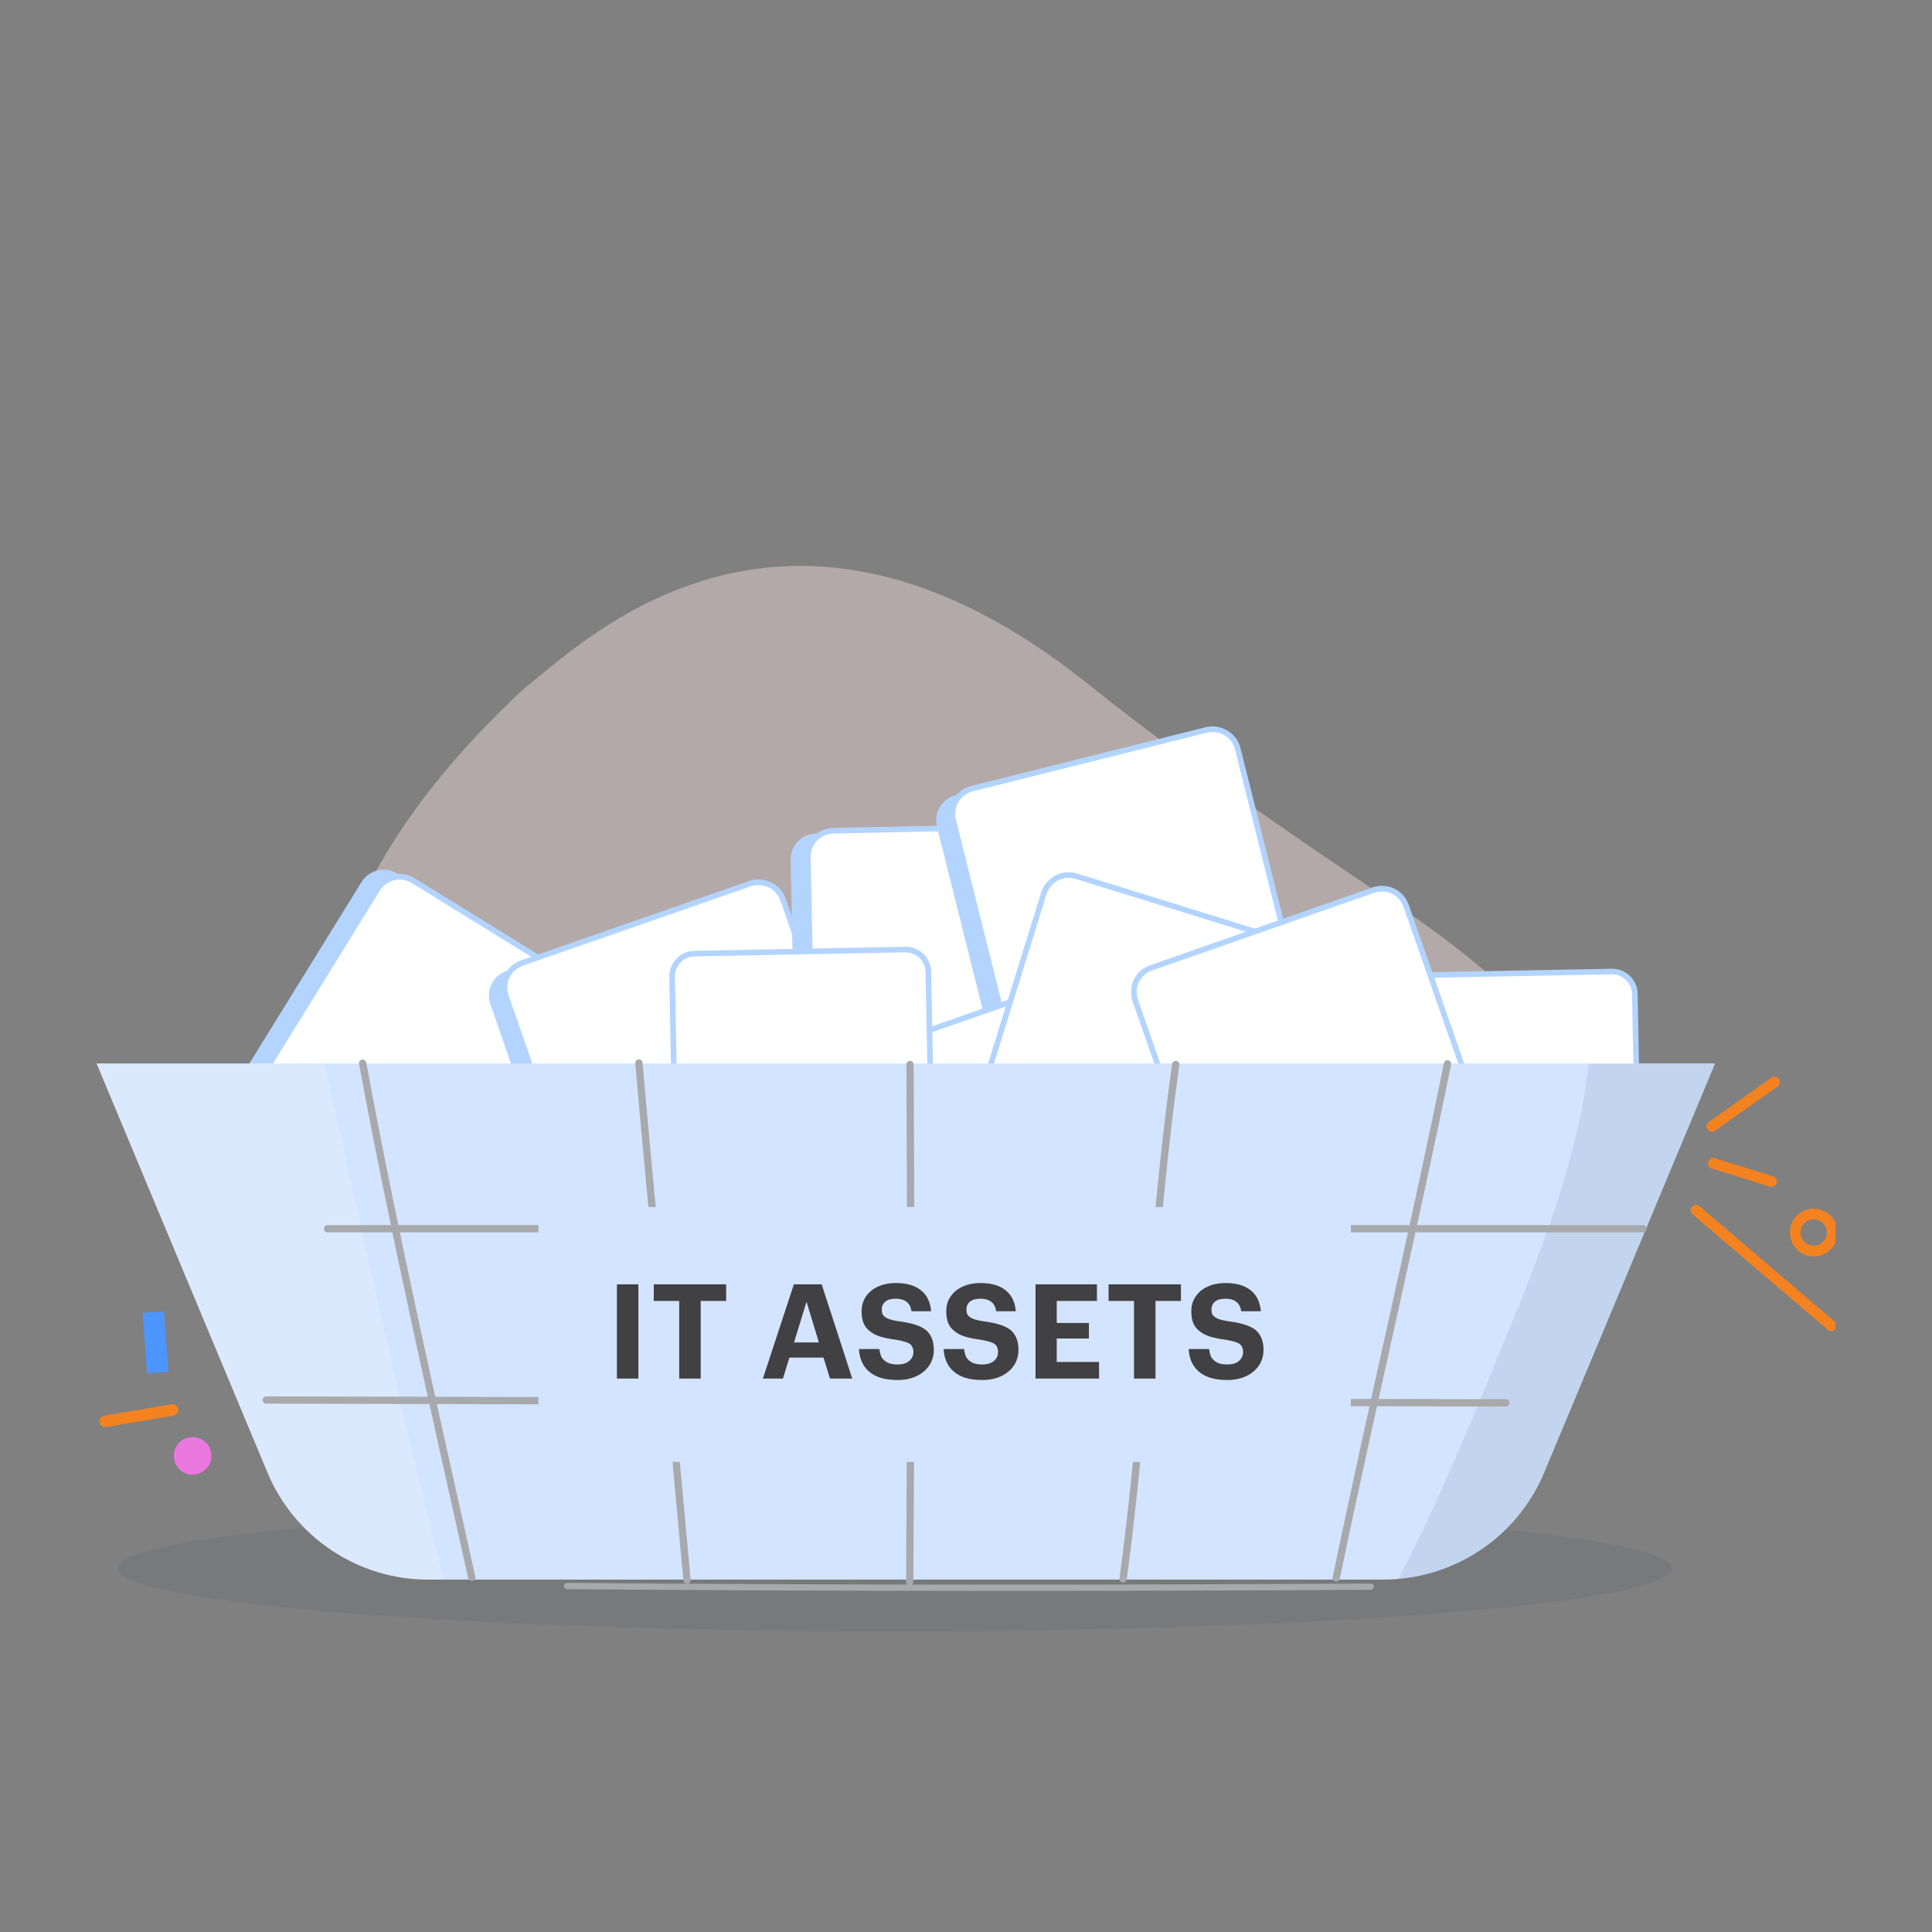 <svg width="300" height="300" viewBox="0 0 300 300" fill="none" xmlns="http://www.w3.org/2000/svg">
<rect x="0" y="0" width="300" height="300" fill="#808080" stroke="none"/>
<g clip-path="url(#clip0_674_1985)">
<path opacity="0.4" d="M54.023 189.628C45.457 167.496 47.141 138.728 81.303 106.993C90.76 99.534 121.754 68.458 168.889 106.169C188.396 121.789 211.666 137.039 217.211 140.748C222.707 144.457 267.02 173.843 248.8 198.819C244.69 203.888 210.626 238.261 158.937 244.031C112.743 249.183 68.331 226.515 54.023 189.628Z" fill="#FFE7E5"/>
<path d="M61.707 135.665L93.903 155.577C95.835 156.765 96.429 159.291 95.24 161.174L75.774 192.676C74.585 194.608 72.059 195.202 70.177 194.014L37.981 174.102C36.049 172.913 35.455 170.387 36.644 168.504L56.11 137.002C57.298 135.07 59.775 134.476 61.707 135.665Z" fill="#B2D4FF"/>
<path d="M64.183 136.756L96.032 156.42C97.964 157.609 98.559 160.135 97.37 162.017L77.706 193.867C76.517 195.798 73.991 196.393 72.108 195.204L40.259 175.54C38.328 174.351 37.733 171.825 38.922 169.942L58.586 138.093C59.775 136.161 62.252 135.567 64.183 136.756Z" fill="white"/>
<path d="M64.183 136.756L96.032 156.42C97.964 157.609 98.559 160.135 97.37 162.017L77.706 193.867C76.517 195.798 73.991 196.393 72.108 195.204L40.259 175.54C38.328 174.351 37.733 171.825 38.922 169.942L58.586 138.093C59.775 136.161 62.252 135.567 64.183 136.756Z" stroke="#B2D4FF" stroke-width="0.871" stroke-miterlimit="10" stroke-linecap="round" stroke-linejoin="round"/>
<path d="M78.651 150.763L114.413 138.348C116.554 137.599 118.889 138.732 119.599 140.842L131.758 175.82C132.507 177.961 131.374 180.296 129.264 181.006L93.502 193.422C91.361 194.171 89.026 193.038 88.316 190.928L76.157 155.95C75.408 153.809 76.51 151.512 78.651 150.763Z" fill="#B2D4FF"/>
<path d="M81.06 149.531L116.411 137.228C118.552 136.479 120.887 137.612 121.597 139.721L133.9 175.072C134.649 177.214 133.516 179.548 131.406 180.259L96.055 192.562C93.914 193.31 91.579 192.178 90.869 190.068L78.566 154.717C77.817 152.576 78.919 150.279 81.06 149.531Z" fill="white"/>
<path d="M81.06 149.531L116.411 137.228C118.552 136.479 120.887 137.612 121.597 139.721L133.9 175.072C134.649 177.214 133.516 179.548 131.406 180.259L96.055 192.562C93.914 193.31 91.579 192.178 90.869 190.068L78.566 154.717C77.817 152.576 78.919 150.279 81.06 149.531Z" stroke="#B2D4FF" stroke-width="0.871" stroke-miterlimit="10" stroke-linecap="round" stroke-linejoin="round"/>
<path d="M126.735 129.422L164.583 128.65C166.851 128.599 168.722 130.397 168.746 132.623L169.516 169.647C169.567 171.914 167.769 173.786 165.543 173.81L127.695 174.582C125.428 174.633 123.556 172.835 123.532 170.609L122.762 133.585C122.711 131.318 124.468 129.473 126.735 129.422Z" fill="#B2D4FF"/>
<path d="M129.407 128.993L166.829 128.202C169.097 128.15 170.968 129.948 170.993 132.174L171.784 169.597C171.836 171.864 170.038 173.736 167.812 173.76L130.389 174.552C128.122 174.603 126.25 172.805 126.226 170.579L125.434 133.156C125.383 130.889 127.139 129.044 129.407 128.993Z" fill="white"/>
<path d="M129.407 128.993L166.829 128.202C169.097 128.15 170.968 129.948 170.993 132.174L171.784 169.597C171.836 171.864 170.038 173.736 167.812 173.76L130.389 174.552C128.122 174.603 126.25 172.805 126.226 170.579L125.434 133.156C125.383 130.889 127.139 129.044 129.407 128.993Z" stroke="#B2D4FF" stroke-width="0.871" stroke-miterlimit="10" stroke-linecap="round" stroke-linejoin="round"/>
<path d="M148.446 123.464L185.174 114.295C187.374 113.741 189.598 115.078 190.117 117.243L199.1 153.168C199.654 155.368 198.317 157.592 196.152 158.111L159.424 167.279C157.224 167.834 155 166.497 154.481 164.332L145.498 128.406C144.944 126.207 146.246 124.018 148.446 123.464Z" fill="#B2D4FF"/>
<path d="M150.955 122.451L187.265 113.358C189.464 112.804 191.688 114.141 192.207 116.306L201.3 152.615C201.855 154.815 200.518 157.039 198.353 157.558L162.044 166.651C159.844 167.205 157.62 165.868 157.101 163.703L148.008 127.394C147.454 125.194 148.756 123.006 150.955 122.451Z" fill="white"/>
<path d="M150.955 122.451L187.265 113.358C189.464 112.804 191.688 114.141 192.207 116.306L201.3 152.615C201.855 154.815 200.518 157.039 198.353 157.558L162.044 166.651C159.844 167.205 157.62 165.868 157.101 163.703L148.008 127.394C147.454 125.194 148.756 123.006 150.955 122.451Z" stroke="#B2D4FF" stroke-width="0.871" stroke-miterlimit="10" stroke-linecap="round" stroke-linejoin="round"/>
<path d="M120.348 168.698L156.11 156.282C158.251 155.534 160.586 156.666 161.296 158.776L173.455 193.755C174.204 195.896 173.071 198.231 170.961 198.941L135.199 211.357C133.058 212.105 130.723 210.973 130.013 208.863L117.854 173.884C117.105 171.743 118.207 169.447 120.348 168.698Z" fill="#B2D4FF"/>
<path d="M122.757 167.465L158.108 155.162C160.249 154.414 162.584 155.546 163.294 157.656L175.597 193.007C176.346 195.148 175.213 197.483 173.103 198.193L137.752 210.496C135.611 211.245 133.276 210.112 132.566 208.003L120.263 172.652C119.514 170.51 120.616 168.214 122.757 167.465Z" fill="white"/>
<path d="M122.757 167.465L158.108 155.162C160.249 154.414 162.584 155.546 163.294 157.656L175.597 193.007C176.346 195.148 175.213 197.483 173.103 198.193L137.752 210.496C135.611 211.245 133.276 210.112 132.566 208.003L120.263 172.652C119.514 170.51 120.616 168.214 122.757 167.465Z" stroke="#B2D4FF" stroke-width="0.871" stroke-miterlimit="10" stroke-linecap="round" stroke-linejoin="round"/>
<path d="M150.549 177.178L161.788 141.029C162.457 138.862 164.755 137.655 166.874 138.336L202.24 149.317C204.407 149.986 205.614 152.284 204.933 154.403L193.694 190.552C193.025 192.719 190.727 193.926 188.608 193.245L153.242 182.264C151.074 181.595 149.88 179.346 150.549 177.178Z" fill="#B2D4FF"/>
<path d="M150.987 174.508L162.073 138.757C162.742 136.589 165.039 135.383 167.159 136.064L202.91 147.15C205.078 147.818 206.284 150.116 205.603 152.236L194.517 187.987C193.848 190.154 191.551 191.361 189.431 190.68L153.68 179.593C151.513 178.925 150.318 176.675 150.987 174.508Z" fill="white"/>
<path d="M150.987 174.508L162.073 138.757C162.742 136.589 165.039 135.383 167.159 136.064L202.91 147.15C205.078 147.818 206.284 150.116 205.603 152.236L194.517 187.987C193.848 190.154 191.551 191.361 189.431 190.68L153.68 179.593C151.513 178.925 150.318 176.675 150.987 174.508Z" stroke="#B2D4FF" stroke-width="0.871" stroke-miterlimit="10" stroke-linecap="round" stroke-linejoin="round"/>
<path d="M105.362 186.719L104.754 153.666C104.714 151.686 106.287 150.055 108.231 150.038L140.564 149.43C142.544 149.39 144.175 150.963 144.193 152.907L144.8 185.96C144.841 187.94 143.268 189.571 141.324 189.589L108.991 190.196C107.01 190.236 105.403 188.699 105.362 186.719Z" fill="#B2D4FF"/>
<path d="M104.992 184.385L104.367 151.704C104.326 149.723 105.899 148.092 107.843 148.075L140.524 147.449C142.505 147.409 144.136 148.982 144.153 150.926L144.779 183.607C144.819 185.588 143.246 187.219 141.302 187.236L108.621 187.862C106.641 187.902 105.033 186.365 104.992 184.385Z" fill="white"/>
<path d="M104.992 184.385L104.367 151.704C104.326 149.723 105.899 148.092 107.843 148.075L140.524 147.449C142.505 147.409 144.136 148.982 144.153 150.926L144.779 183.607C144.819 185.588 143.246 187.219 141.302 187.236L108.621 187.862C106.641 187.902 105.033 186.365 104.992 184.385Z" stroke="#B2D4FF" stroke-width="0.871" stroke-miterlimit="10" stroke-linecap="round" stroke-linejoin="round"/>
<path d="M215.067 190.13L214.46 157.077C214.419 155.096 215.992 153.465 217.936 153.448L250.269 152.841C252.249 152.8 253.88 154.374 253.898 156.318L254.506 189.37C254.546 191.351 252.973 192.982 251.029 192.999L218.696 193.606C216.716 193.647 215.108 192.11 215.067 190.13Z" fill="#B2D4FF"/>
<path d="M214.697 187.795L214.072 155.114C214.031 153.134 215.604 151.503 217.548 151.486L250.229 150.86C252.21 150.819 253.841 152.393 253.858 154.337L254.484 187.018C254.525 188.998 252.951 190.629 251.007 190.646L218.326 191.272C216.346 191.313 214.738 189.776 214.697 187.795Z" fill="white"/>
<path d="M214.697 187.795L214.072 155.114C214.031 153.134 215.604 151.503 217.548 151.486L250.229 150.86C252.21 150.819 253.841 152.393 253.858 154.337L254.484 187.018C254.525 188.998 252.951 190.629 251.007 190.646L218.326 191.272C216.346 191.313 214.738 189.776 214.697 187.795Z" stroke="#B2D4FF" stroke-width="0.871" stroke-miterlimit="10" stroke-linecap="round" stroke-linejoin="round"/>
<path d="M189.578 192.266L177.386 157.323C176.651 155.231 177.754 152.947 179.816 152.249L213.994 140.309C216.086 139.574 218.37 140.678 219.068 142.739L231.26 177.682C231.995 179.775 230.891 182.059 228.83 182.756L194.652 194.696C192.56 195.432 190.313 194.358 189.578 192.266Z" fill="#B2D4FF"/>
<path d="M188.369 189.913L176.288 155.371C175.553 153.279 176.656 150.995 178.718 150.297L213.26 138.216C215.352 137.481 217.636 138.585 218.334 140.646L230.415 175.188C231.15 177.28 230.046 179.564 227.985 180.262L193.443 192.343C191.351 193.078 189.104 192.005 188.369 189.913Z" fill="white"/>
<path d="M188.369 189.913L176.288 155.371C175.553 153.279 176.656 150.995 178.718 150.297L213.26 138.216C215.352 137.481 217.636 138.585 218.334 140.646L230.415 175.188C231.15 177.28 230.046 179.564 227.985 180.262L193.443 192.343C191.351 193.078 189.104 192.005 188.369 189.913Z" stroke="#B2D4FF" stroke-width="0.871" stroke-miterlimit="10" stroke-linecap="round" stroke-linejoin="round"/>
<path d="M29.909 228.987C31.523 228.987 32.831 227.678 32.831 226.064C32.831 224.45 31.523 223.142 29.909 223.142C28.295 223.142 26.986 224.45 26.986 226.064C26.986 227.678 28.295 228.987 29.909 228.987Z" fill="#EA78DF"/>
<path d="M25.447 203.619L22.138 203.863L22.83 213.249L26.14 213.005L25.447 203.619Z" fill="#4D95FF"/>
<path d="M26.788 218.932L16.337 220.715" stroke="#F58220" stroke-width="1.782" stroke-miterlimit="10" stroke-linecap="round" stroke-linejoin="round"/>
<path opacity="0.1" d="M138.929 253.307C205.568 253.307 259.59 248.938 259.59 243.549C259.59 238.16 205.568 233.791 138.929 233.791C72.291 233.791 18.269 238.16 18.269 243.549C18.269 248.938 72.291 253.307 138.929 253.307Z" fill="#314351"/>
<path d="M15 165.139H266.326L239.777 228.689C235.567 238.744 225.71 245.282 214.813 245.282H66.513C55.616 245.282 45.76 238.744 41.549 228.689L15 165.139Z" fill="#D2E4FF"/>
<path opacity="0.2" d="M60.669 210.956C57.201 195.7 53.833 180.444 50.416 165.139H15L41.549 228.689C45.76 238.744 55.616 245.282 66.513 245.282H68.891C66.018 233.89 63.294 222.398 60.669 210.956Z" fill="white"/>
<path opacity="0.1" d="M246.711 165.139C245.919 172.272 244.136 179.305 241.956 186.141C239.034 195.255 235.27 204.121 231.654 212.987C227.939 222.002 224.174 230.967 219.915 239.735C219.023 241.567 218.082 243.4 217.141 245.233C227.097 244.391 235.913 238.1 239.826 228.738L266.376 165.189H246.711V165.139Z" fill="#344350"/>
<path d="M50.862 190.799H255.132" stroke="#A7A9AC" stroke-width="1.13" stroke-miterlimit="10" stroke-linecap="round" stroke-linejoin="round"/>
<path d="M41.351 217.395L233.833 217.841" stroke="#A7A9AC" stroke-width="1.13" stroke-miterlimit="10" stroke-linecap="round" stroke-linejoin="round"/>
<path d="M88.06 246.275C129.32 246.622 171.274 246.622 212.832 246.374" stroke="#A7A9AC" stroke-width="0.974" stroke-miterlimit="10" stroke-linecap="round" stroke-linejoin="round"/>
<path d="M224.769 165.189C219.37 191.788 212.98 218.585 207.482 245.035" stroke="#A7A9AC" stroke-width="1.13" stroke-miterlimit="10" stroke-linecap="round" stroke-linejoin="round"/>
<path d="M182.568 165.29C178.902 191.047 177.961 218.884 174.395 245.185" stroke="#A7A9AC" stroke-width="1.13" stroke-miterlimit="10" stroke-linecap="round" stroke-linejoin="round"/>
<path d="M141.307 165.29C141.456 191.839 141.456 218.587 141.258 245.631" stroke="#A7A9AC" stroke-width="1.13" stroke-miterlimit="10" stroke-linecap="round" stroke-linejoin="round"/>
<path d="M99.205 165.042C101.037 185.945 103.118 206.798 105.05 227.651C105.594 233.545 106.139 239.489 106.684 245.383" stroke="#A7A9AC" stroke-width="1.13" stroke-miterlimit="10" stroke-linecap="round" stroke-linejoin="round"/>
<path d="M56.31 165.093C61.263 191.84 67.455 218.885 73.25 244.938" stroke="#A7A9AC" stroke-width="1.13" stroke-miterlimit="10" stroke-linecap="round" stroke-linejoin="round"/>
<path d="M263.355 187.924L284.356 205.854" stroke="#F58220" stroke-width="1.662" stroke-miterlimit="10" stroke-linecap="round" stroke-linejoin="round"/>
<path d="M266.03 180.645L275.094 183.468" stroke="#F58220" stroke-width="1.662" stroke-miterlimit="10" stroke-linecap="round" stroke-linejoin="round"/>
<path d="M281.632 194.266C283.219 194.266 284.505 192.979 284.505 191.393C284.505 189.806 283.219 188.52 281.632 188.52C280.045 188.52 278.759 189.806 278.759 191.393C278.759 192.979 280.045 194.266 281.632 194.266Z" stroke="#F58220" stroke-width="1.662" stroke-miterlimit="10" stroke-linecap="round" stroke-linejoin="round"/>
<path d="M275.54 168.014L265.831 174.899" stroke="#F58220" stroke-width="1.662" stroke-miterlimit="10" stroke-linecap="round" stroke-linejoin="round"/>
<path d="M209.761 187.428H83.602V227.005H209.761V187.428Z" fill="#D2E4FF"/>
<path d="M95.791 199.432H99.126V214.063H95.791V199.432Z" fill="#414042"/>
<path d="M105.468 202.01H101.519V199.432H112.753V202.01H108.804V214.063H105.468V202.01Z" fill="#414042"/>
<path d="M123.272 199.432H127.59L132.337 214.063H128.879L127.876 210.81H122.576L121.574 214.063H118.463L123.272 199.432ZM123.293 208.456H127.16L125.237 202.133L123.293 208.456Z" fill="#414042"/>
<path d="M139.413 214.288C138.403 214.288 137.53 214.179 136.794 213.961C136.057 213.729 135.443 213.402 134.952 212.979C134.461 212.556 134.086 212.051 133.827 211.464C133.567 210.878 133.417 210.216 133.376 209.479H136.548C136.589 209.807 136.657 210.121 136.753 210.421C136.848 210.707 137.005 210.953 137.223 211.157C137.442 211.376 137.721 211.553 138.062 211.689C138.417 211.812 138.867 211.874 139.413 211.874C140.15 211.874 140.736 211.696 141.173 211.342C141.609 210.973 141.828 210.503 141.828 209.93C141.828 209.643 141.78 209.398 141.684 209.193C141.603 208.988 141.459 208.811 141.255 208.661C141.036 208.524 140.75 208.408 140.395 208.313C140.04 208.204 139.597 208.108 139.065 208.027C138.124 207.904 137.319 207.74 136.65 207.535C135.996 207.317 135.457 207.031 135.034 206.676C134.597 206.335 134.277 205.912 134.072 205.407C133.881 204.902 133.786 204.295 133.786 203.586C133.786 202.958 133.908 202.379 134.154 201.847C134.413 201.315 134.775 200.851 135.238 200.455C135.702 200.073 136.262 199.773 136.916 199.555C137.571 199.336 138.301 199.227 139.106 199.227C140.757 199.227 142.046 199.596 142.974 200.332C143.915 201.055 144.454 202.147 144.59 203.606H141.541C141.446 202.952 141.193 202.467 140.784 202.154C140.375 201.826 139.815 201.662 139.106 201.662C138.369 201.662 137.817 201.819 137.448 202.133C137.094 202.433 136.916 202.829 136.916 203.32C136.916 203.579 136.951 203.811 137.019 204.016C137.101 204.207 137.244 204.37 137.448 204.507C137.639 204.657 137.912 204.787 138.267 204.896C138.622 205.005 139.079 205.1 139.638 205.182C140.525 205.291 141.302 205.448 141.971 205.653C142.639 205.844 143.199 206.103 143.649 206.43C144.099 206.771 144.433 207.201 144.652 207.72C144.883 208.238 144.999 208.872 144.999 209.623C144.999 210.277 144.87 210.891 144.611 211.464C144.351 212.024 143.983 212.508 143.506 212.917C143.028 213.34 142.441 213.674 141.746 213.92C141.05 214.165 140.272 214.288 139.413 214.288Z" fill="#414042"/>
<path d="M152.562 214.288C151.553 214.288 150.68 214.179 149.943 213.961C149.206 213.729 148.592 213.402 148.101 212.979C147.61 212.556 147.235 212.051 146.976 211.464C146.716 210.878 146.566 210.216 146.525 209.479H149.697C149.738 209.807 149.806 210.121 149.902 210.421C149.997 210.707 150.154 210.953 150.373 211.157C150.591 211.376 150.871 211.553 151.212 211.689C151.566 211.812 152.016 211.874 152.562 211.874C153.299 211.874 153.885 211.696 154.322 211.342C154.759 210.973 154.977 210.503 154.977 209.93C154.977 209.643 154.929 209.398 154.834 209.193C154.752 208.988 154.608 208.811 154.404 208.661C154.186 208.524 153.899 208.408 153.544 208.313C153.19 208.204 152.746 208.108 152.214 208.027C151.273 207.904 150.468 207.74 149.8 207.535C149.145 207.317 148.606 207.031 148.183 206.676C147.746 206.335 147.426 205.912 147.221 205.407C147.03 204.902 146.935 204.295 146.935 203.586C146.935 202.958 147.058 202.379 147.303 201.847C147.562 201.315 147.924 200.851 148.388 200.455C148.851 200.073 149.411 199.773 150.066 199.555C150.72 199.336 151.45 199.227 152.255 199.227C153.906 199.227 155.195 199.596 156.123 200.332C157.064 201.055 157.603 202.147 157.739 203.606H154.69C154.595 202.952 154.342 202.467 153.933 202.154C153.524 201.826 152.965 201.662 152.255 201.662C151.519 201.662 150.966 201.819 150.598 202.133C150.243 202.433 150.066 202.829 150.066 203.32C150.066 203.579 150.1 203.811 150.168 204.016C150.25 204.207 150.393 204.37 150.598 204.507C150.789 204.657 151.061 204.787 151.416 204.896C151.771 205.005 152.228 205.1 152.787 205.182C153.674 205.291 154.452 205.448 155.12 205.653C155.788 205.844 156.348 206.103 156.798 206.43C157.248 206.771 157.582 207.201 157.801 207.72C158.033 208.238 158.149 208.872 158.149 209.623C158.149 210.277 158.019 210.891 157.76 211.464C157.501 212.024 157.132 212.508 156.655 212.917C156.177 213.34 155.591 213.674 154.895 213.92C154.199 214.165 153.422 214.288 152.562 214.288Z" fill="#414042"/>
<path d="M160.795 199.432H170.331V202.01H164.09V205.428H169.083V207.842H164.09V211.485H170.659V214.063H160.795V199.432Z" fill="#414042"/>
<path d="M176.09 202.01H172.141V199.432H183.375V202.01H179.425V214.063H176.09V202.01Z" fill="#414042"/>
<path d="M190.611 214.288C189.601 214.288 188.728 214.179 187.992 213.961C187.255 213.729 186.641 213.402 186.15 212.979C185.659 212.556 185.284 212.051 185.024 211.464C184.765 210.878 184.615 210.216 184.574 209.479H187.746C187.787 209.807 187.855 210.121 187.951 210.421C188.046 210.707 188.203 210.953 188.421 211.157C188.64 211.376 188.919 211.553 189.26 211.689C189.615 211.812 190.065 211.874 190.611 211.874C191.347 211.874 191.934 211.696 192.371 211.342C192.807 210.973 193.025 210.503 193.025 209.93C193.025 209.643 192.978 209.398 192.882 209.193C192.8 208.988 192.657 208.811 192.452 208.661C192.234 208.524 191.948 208.408 191.593 208.313C191.238 208.204 190.795 208.108 190.263 208.027C189.322 207.904 188.517 207.74 187.848 207.535C187.193 207.317 186.655 207.031 186.232 206.676C185.795 206.335 185.475 205.912 185.27 205.407C185.079 204.902 184.983 204.295 184.983 203.586C184.983 202.958 185.106 202.379 185.352 201.847C185.611 201.315 185.972 200.851 186.436 200.455C186.9 200.073 187.459 199.773 188.114 199.555C188.769 199.336 189.499 199.227 190.304 199.227C191.955 199.227 193.244 199.596 194.171 200.332C195.113 201.055 195.652 202.147 195.788 203.606H192.739C192.643 202.952 192.391 202.467 191.982 202.154C191.573 201.826 191.013 201.662 190.304 201.662C189.567 201.662 189.015 201.819 188.646 202.133C188.292 202.433 188.114 202.829 188.114 203.32C188.114 203.579 188.148 203.811 188.217 204.016C188.298 204.207 188.442 204.37 188.646 204.507C188.837 204.657 189.11 204.787 189.465 204.896C189.82 205.005 190.277 205.1 190.836 205.182C191.723 205.291 192.5 205.448 193.169 205.653C193.837 205.844 194.396 206.103 194.847 206.43C195.297 206.771 195.631 207.201 195.849 207.72C196.081 208.238 196.197 208.872 196.197 209.623C196.197 210.277 196.068 210.891 195.808 211.464C195.549 212.024 195.181 212.508 194.703 212.917C194.226 213.34 193.639 213.674 192.944 213.92C192.248 214.165 191.47 214.288 190.611 214.288Z" fill="#414042"/>
</g>
<defs>
<clipPath id="clip0_674_1985">
<rect width="270" height="189.263" fill="white" transform="translate(15 64)"/>
</clipPath>
</defs>
</svg>
